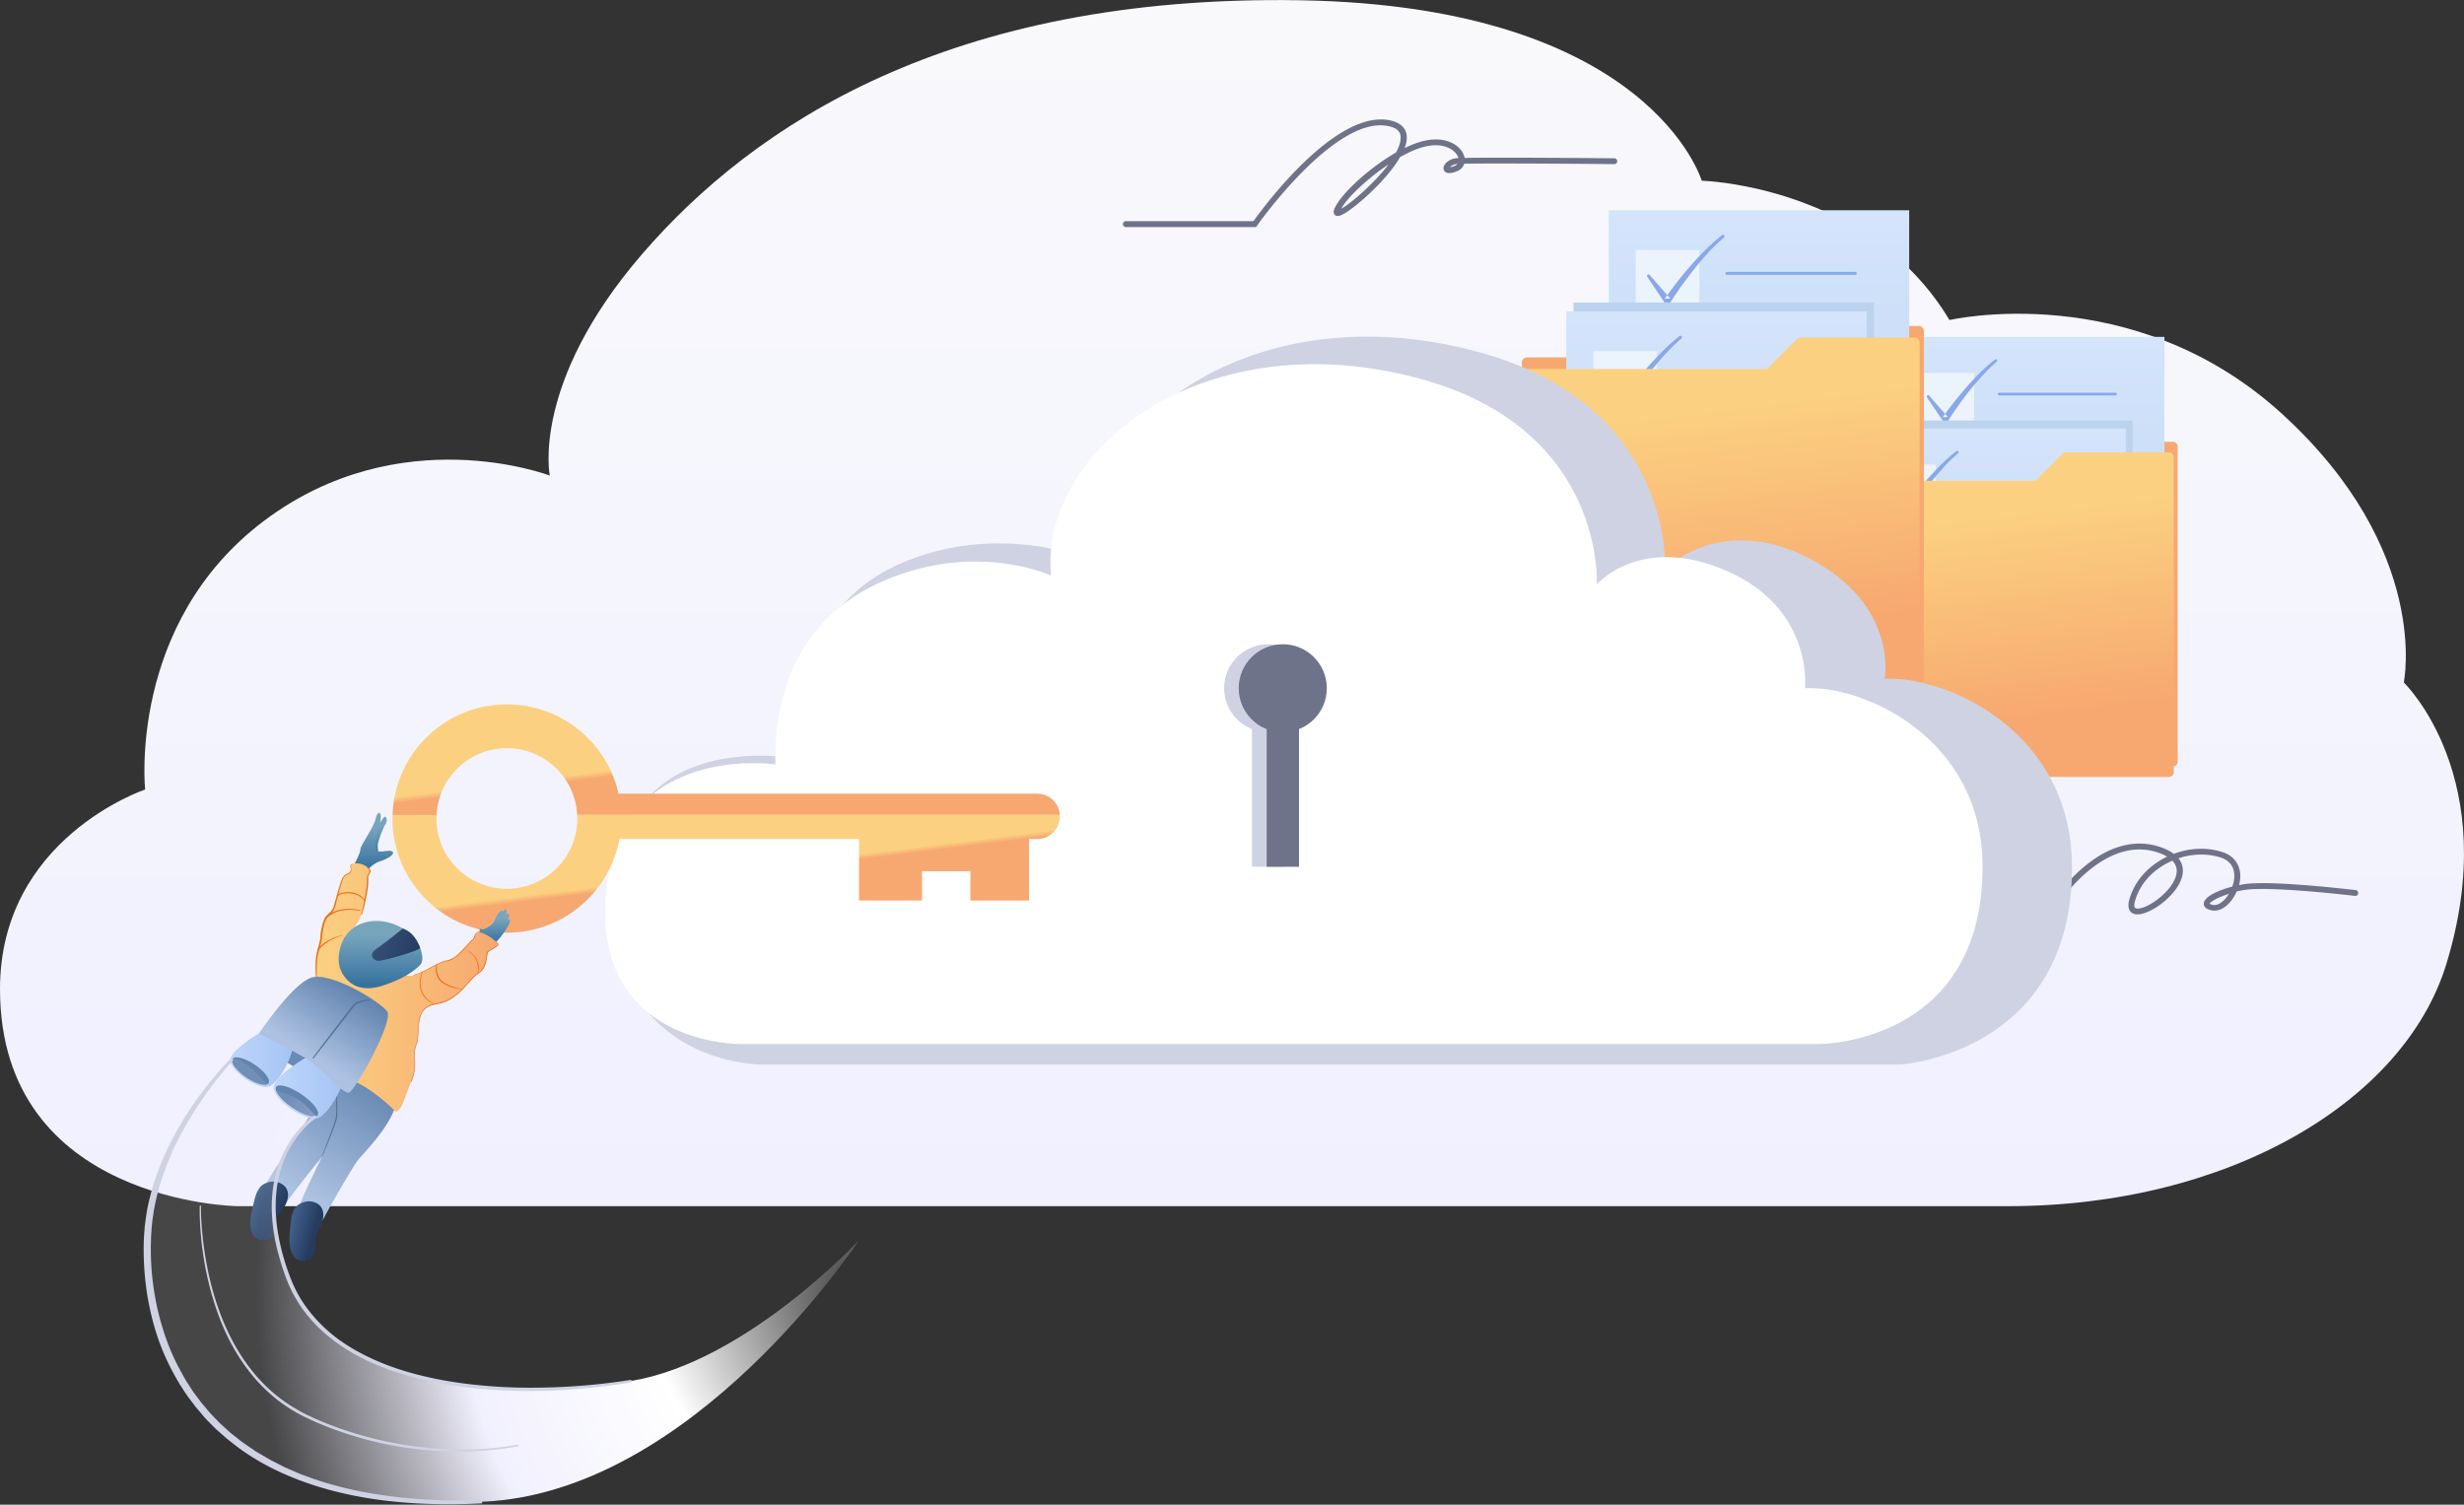 <svg xmlns="http://www.w3.org/2000/svg" width="750" height="458"><rect width="100%" height="100%" fill="#333333" stroke="none"/><defs><linearGradient id="a" x1="50%" x2="50%" y1="1.839%" y2="100.063%"><stop offset="0%" stop-color="#F9F9FC"/><stop offset="100%" stop-color="#F0F0FF"/></linearGradient><linearGradient id="b" x1="50%" x2="50%" y1=".948%" y2="102.278%"><stop offset="0%" stop-color="#D3E4FB"/><stop offset="99.44%" stop-color="#BED4F3"/></linearGradient><linearGradient id="c" x1="50%" x2="50%" y1=".959%" y2="102.316%"><stop offset="0%" stop-color="#D3E4FB"/><stop offset="99.44%" stop-color="#BED4F3"/></linearGradient><linearGradient id="d" x1="45.676%" x2="54.546%" y1="19.02%" y2="82.577%"><stop offset="0%" stop-color="#FBD181"/><stop offset="100%" stop-color="#F7A870"/></linearGradient><linearGradient id="e" x1="50%" x2="50%" y1=".974%" y2="102.298%"><stop offset="0%" stop-color="#D3E4FB"/><stop offset="99.44%" stop-color="#BED4F3"/></linearGradient><linearGradient id="f" x1="50%" x2="50%" y1=".943%" y2="102.267%"><stop offset="0%" stop-color="#D3E4FB"/><stop offset="99.44%" stop-color="#BED4F3"/></linearGradient><linearGradient id="g" x1="45.682%" x2="54.546%" y1="19.086%" y2="82.549%"><stop offset="0%" stop-color="#FBD181"/><stop offset="100%" stop-color="#F7A870"/></linearGradient><linearGradient id="h" x1="49.377%" x2="51.719%" y1="47.708%" y2="51.036%"><stop offset="0%" stop-color="#FBD181"/><stop offset="100%" stop-color="#F7A870"/></linearGradient><linearGradient id="i" x1="47.722%" x2="50.285%" y1="48.332%" y2="51.748%"><stop offset="0%" stop-color="#FBD181"/><stop offset="100%" stop-color="#F7A870"/></linearGradient><linearGradient id="j" x1="71.415%" x2="19.846%" y1="7.743%" y2="84.504%"><stop offset="0%" stop-color="#6385B0"/><stop offset="100%" stop-color="#ADC2E2"/></linearGradient><linearGradient id="k" x1="11.318%" x2="65.24%" y1="25.277%" y2="60.557%"><stop offset="0%" stop-color="#3F5D87"/><stop offset="99.44%" stop-color="#253C5F"/></linearGradient><linearGradient id="l" x1="62.274%" x2="28.834%" y1="5.058%" y2="86.687%"><stop offset="0%" stop-color="#6385B0"/><stop offset="100%" stop-color="#ADC2E2"/></linearGradient><linearGradient id="m" x1="50%" x2="50%" y1="26.115%" y2="92.885%"><stop offset="0%" stop-color="#77A5BC"/><stop offset="99.44%" stop-color="#36729E"/></linearGradient><linearGradient id="n" x1="50%" x2="50%" y1="26.206%" y2="93.029%"><stop offset="0%" stop-color="#77A5BC"/><stop offset="99.44%" stop-color="#36729E"/></linearGradient><linearGradient id="o" x1="50%" x2="50%" y1="26.171%" y2="92.872%"><stop offset="0%" stop-color="#77A5BC"/><stop offset="99.44%" stop-color="#36729E"/></linearGradient><linearGradient id="p" x1="0%" x2="99.862%" y1="50%" y2="50%"><stop offset="0%" stop-color="#FBD181"/><stop offset="100%" stop-color="#F7A870"/></linearGradient><linearGradient id="q" x1="15.282%" x2="64.283%" y1="34.181%" y2="56.608%"><stop offset="0%" stop-color="#3F5D87"/><stop offset="99.44%" stop-color="#253C5F"/></linearGradient><linearGradient id="r" x1="0%" y1="50%" y2="50%"><stop offset="0%" stop-color="#BFD8FC"/><stop offset="100%" stop-color="#A4C2F4"/></linearGradient><linearGradient id="s" x1=".103%" x2="99.954%" y1="50%" y2="50%"><stop offset="0%" stop-color="#BFD8FC"/><stop offset="100%" stop-color="#A4C2F4"/></linearGradient><linearGradient id="t" x1="50%" x2="50%" y1="26.181%" y2="92.901%"><stop offset="0%" stop-color="#77A5BC"/><stop offset="99.44%" stop-color="#36729E"/></linearGradient><linearGradient id="u" x1="-49.029%" x2="103.547%" y1="34.903%" y2="61.375%"><stop offset="0%" stop-color="#3F5D87"/><stop offset="99.44%" stop-color="#253C5F"/></linearGradient><linearGradient id="v" x1="72.464%" x2="37.227%" y1="17.459%" y2="67.39%"><stop offset="0%" stop-color="#6385B0"/><stop offset="100%" stop-color="#ADC2E2"/></linearGradient><radialGradient id="w" cx="101.787%" cy="51.334%" r="137.481%" fx="101.787%" fy="51.334%" gradientTransform="matrix(.623 0 0 1 .384 0)"><stop offset="0%" stop-color="#FFF" stop-opacity="0"/><stop offset="36.22%" stop-color="#FFF"/><stop offset="66.49%" stop-color="#F1F0FE"/><stop offset="100%" stop-color="#F1F0FE" stop-opacity=".1"/></radialGradient></defs><g fill="none" fill-rule="evenodd"><path fill="url(#a)" d="M167.342 144.759s-5.794-28.138 28.11-67.423C229.356 38.051 289.151-1.687 395.753.082 502.356 1.852 517.973 55 517.973 55s50.876 1.358 75.41 42.412c0 0 55.768-12.958 101.26 28.59 45.494 41.547 37.028 81.737 37.028 81.737S762 236.78 744.616 293.466c-12.863 41.96-66.493 73.675-133.397 73.675H72.288S0 366.236 0 301.035c0-45.99 44.178-60.717 44.178-60.717s-5.342-50.474 36.123-81.738c41.466-31.263 87.041-13.821 87.041-13.821z"/><g transform="translate(43.732 36.079)"><path fill="#F7A870" d="M617.68 197.171H509.633c-.781 0-1.44-.656-1.44-1.436V108.5c0-.78.659-1.437 1.44-1.437h66.794c.37 0 .74-.164 1.029-.41l7.855-7.842a1.43 1.43 0 0 1 1.028-.41h31.341c.781 0 1.44.657 1.44 1.437v95.938c.04.739-.617 1.395-1.44 1.395z"/><path fill="url(#b)" d="M.37.369h82.917v113.097H.37z" transform="translate(531.802 66.093)"/><path fill="#EBF3FC" d="M539.617 77.423h17.562v17.53h-17.562zm0 24.098h17.562v17.53h-17.562z"/><path fill="#89A8E9" d="M543.442 84.32l5.717 6.527-1.563.083a102.788 102.788 0 0 1 3.578-4.762 139.07 139.07 0 0 1 3.784-4.557 100.9 100.9 0 0 1 4.072-4.31 58.03 58.03 0 0 1 4.483-3.942c.164-.123.452-.123.576.083a.439.439 0 0 1-.042.574 48.975 48.975 0 0 0-4.195 4.064 98.62 98.62 0 0 0-3.825 4.434c-1.234 1.519-2.385 3.079-3.537 4.68-1.152 1.6-2.262 3.202-3.25 4.844l-.081.082a.876.876 0 0 1-1.275.164.495.495 0 0 1-.206-.205l-4.853-7.184c-.124-.205-.083-.452.123-.575.123-.205.37-.164.494 0zm0 24.139l5.717 6.527-1.563.082a102.788 102.788 0 0 1 3.578-4.762 139.07 139.07 0 0 1 3.784-4.557 100.9 100.9 0 0 1 4.072-4.31 58.03 58.03 0 0 1 4.483-3.941c.164-.123.452-.123.576.082a.439.439 0 0 1-.042.575 48.975 48.975 0 0 0-4.195 4.064 98.62 98.62 0 0 0-3.825 4.433c-1.234 1.52-2.385 3.08-3.537 4.68a90.504 90.504 0 0 0-3.25 4.844l-.081.124a.876.876 0 0 1-1.275.164c-.083-.082-.165-.123-.206-.206l-4.853-7.184c-.124-.205-.083-.451.123-.574.123-.206.37-.165.494-.041zM600.2 84.28h-35.453a.412.412 0 0 1-.412-.411c0-.247.165-.41.412-.41H600.2a.41.41 0 0 1 .411.41c0 .246-.164.41-.41.41zm0 26.765h-35.453a.412.412 0 0 1-.412-.41c0-.247.165-.411.412-.411H600.2c.206 0 .411.164.411.41 0 .247-.164.41-.41.41zm-8.802 22.578h-53.22a.5.5 0 0 1-.494-.492c0-.247.246-.493.493-.493h53.221a.5.5 0 0 1 .494.493.5.5 0 0 1-.494.492zm0 7.267h-53.22a.5.5 0 0 1-.494-.493c0-.246.246-.493.493-.493h53.221a.5.5 0 0 1 .494.493.5.5 0 0 1-.494.492zm0 6.773h-53.22a.5.5 0 0 1-.494-.493c0-.246.246-.492.493-.492h53.221a.5.5 0 0 1 .494.492.5.5 0 0 1-.494.493zm0 7.225h-53.22a.5.5 0 0 1-.494-.492c0-.247.246-.493.493-.493h53.221a.5.5 0 0 1 .494.493.5.5 0 0 1-.494.492z"/><path fill="#BCD2ED" d="M522.466 91.914h82.917V192.86h-82.917z"/><path fill="url(#c)" d="M.123 2.792H83.04v100.946H.123z" transform="translate(520.286 91.545)"/><path fill="#EBF3FC" d="M527.895 105.297h17.562v17.53h-17.562zm0 24.139h17.562v17.53h-17.562z"/><path fill="#89A8E9" d="M531.679 112.194l5.717 6.528-1.563.082a102.788 102.788 0 0 1 3.578-4.762 139.07 139.07 0 0 1 3.784-4.557 100.9 100.9 0 0 1 4.072-4.31 58.03 58.03 0 0 1 4.483-3.941c.164-.124.452-.124.576.082a.439.439 0 0 1-.042.574 48.975 48.975 0 0 0-4.195 4.064 98.621 98.621 0 0 0-3.825 4.434c-1.234 1.519-2.385 3.079-3.537 4.68-1.152 1.601-2.262 3.202-3.25 4.844l-.081.082a.876.876 0 0 1-1.275.164.495.495 0 0 1-.206-.205l-4.853-7.184c-.124-.205-.083-.451.123-.575.165-.164.37-.164.494 0zm0 24.18l5.717 6.527-1.563.082a102.788 102.788 0 0 1 3.578-4.762 139.07 139.07 0 0 1 3.784-4.557 100.9 100.9 0 0 1 4.072-4.31 58.03 58.03 0 0 1 4.483-3.941c.164-.123.452-.123.576.082a.439.439 0 0 1-.042.575 48.975 48.975 0 0 0-4.195 4.064 98.621 98.621 0 0 0-3.825 4.434c-1.234 1.518-2.385 3.078-3.537 4.68a90.504 90.504 0 0 0-3.25 4.844l-.081.123a.876.876 0 0 1-1.275.164c-.083-.082-.165-.123-.206-.205l-4.853-7.184c-.124-.206-.083-.452.123-.575.165-.246.37-.205.494-.041zm56.799-24.221h-35.453a.412.412 0 0 1-.412-.41c0-.247.165-.41.412-.41h35.453c.206 0 .412.163.412.41 0 .246-.206.41-.412.41zm0 26.807h-35.453a.412.412 0 0 1-.412-.41c0-.247.165-.411.412-.411h35.453c.206 0 .412.164.412.41a.412.412 0 0 1-.412.411zm-8.801 22.537h-53.222a.5.5 0 0 1-.493-.492c0-.246.246-.493.493-.493h53.222a.5.5 0 0 1 .493.493.5.5 0 0 1-.493.492zm0 7.267h-53.222a.5.5 0 0 1-.493-.493c0-.246.246-.493.493-.493h53.222a.5.5 0 0 1 .493.493.5.5 0 0 1-.493.493zm0 6.773h-53.222a.5.5 0 0 1-.493-.492c0-.247.246-.493.493-.493h53.222a.5.5 0 0 1 .493.493.5.5 0 0 1-.493.492zm0 7.266h-53.222a.5.5 0 0 1-.493-.492c0-.247.246-.493.493-.493h53.222a.5.5 0 0 1 .493.493.5.5 0 0 1-.493.492z"/><path fill="url(#d)" d="M109.774 134.321H1.727c-.781 0-1.44-.657-1.44-1.437V45.608c0-.78.659-1.436 1.44-1.436h66.794c.37 0 .74-.165 1.029-.41l7.855-7.842a1.43 1.43 0 0 1 1.029-.41h31.34c.782 0 1.44.657 1.44 1.437v95.937c0 .78-.658 1.437-1.44 1.437z" transform="translate(506.713 66.093)"/><path fill="#F7A870" d="M540.234 172.089H421.082a1.605 1.605 0 0 1-1.604-1.601V74.304c0-.862.7-1.601 1.604-1.601h73.621a1.77 1.77 0 0 0 1.152-.452l8.678-8.662a1.62 1.62 0 0 1 1.152-.451h34.59c.863 0 1.604.697 1.604 1.6v105.75c-.041.862-.74 1.6-1.645 1.6z"/><path fill="url(#e)" d="M.123 0h91.43v124.715H.123z" transform="translate(445.842 27.915)"/><path fill="#EBF3FC" d="M454.15 40.025h19.372V59.36H454.15zm0 26.602h19.372v19.335H454.15z"/><path fill="#89A8E9" d="M458.386 47.62l6.293 7.184-1.727.082c1.275-1.806 2.59-3.53 3.907-5.254a124.14 124.14 0 0 1 4.195-5.05 98.828 98.828 0 0 1 4.483-4.762c1.563-1.519 3.208-2.997 4.936-4.351.205-.165.493-.123.617.082.164.205.123.451-.042.616a68.092 68.092 0 0 0-4.647 4.474c-1.44 1.601-2.88 3.202-4.195 4.885-1.358 1.683-2.633 3.408-3.908 5.132-1.234 1.765-2.467 3.53-3.619 5.337l-.082.123c-.33.451-.946.533-1.399.205a1.089 1.089 0 0 1-.205-.246l-5.347-7.923c-.124-.206-.082-.493.123-.616a.5.5 0 0 1 .617.082zm0 26.643l6.334 7.184-1.727.082a125.15 125.15 0 0 1 3.948-5.255 124.14 124.14 0 0 1 4.195-5.05 82.554 82.554 0 0 1 4.525-4.761c1.562-1.52 3.208-2.997 4.935-4.352.206-.164.494-.123.617.082.164.206.123.452-.041.616a68.092 68.092 0 0 0-4.648 4.475c-1.44 1.6-2.879 3.202-4.195 4.885-1.357 1.683-2.632 3.407-3.907 5.131-1.234 1.766-2.468 3.53-3.62 5.337l-.082.123c-.329.452-.987.534-1.398.206l-.247-.247-5.347-7.923c-.123-.205-.082-.492.124-.616.123-.123.37-.082.534.083zm62.599-26.684h-39.073a.456.456 0 0 1-.452-.452c0-.246.205-.451.452-.451h39.073c.247 0 .452.205.452.451a.456.456 0 0 1-.452.452zm0 29.557h-39.073a.456.456 0 0 1-.452-.451c0-.247.205-.452.452-.452h39.073c.247 0 .452.205.452.452a.456.456 0 0 1-.452.451zm-9.707 24.878h-58.691a.562.562 0 0 1-.576-.575c0-.329.247-.575.576-.575h58.691c.33 0 .576.246.576.575a.588.588 0 0 1-.576.575zm0 7.964h-58.691a.562.562 0 0 1-.576-.575c0-.329.247-.575.576-.575h58.691c.33 0 .576.246.576.575a.588.588 0 0 1-.576.575zm0 7.471h-58.691a.562.562 0 0 1-.576-.575c0-.328.247-.574.576-.574h58.691c.33 0 .576.246.576.574a.588.588 0 0 1-.576.575zm0 8.005h-58.691a.562.562 0 0 1-.576-.575c0-.328.247-.574.576-.574h58.691c.33 0 .576.246.576.574a.588.588 0 0 1-.576.575z"/><path fill="#BCD2ED" d="M435.23 55.994h91.43V180.71h-91.43z"/><path fill="url(#f)" d="M.329 2.874h91.43v124.715H.329z" transform="translate(432.68 55.83)"/><path fill="#EBF3FC" d="M441.235 70.773h19.372v19.335h-19.372zm0 26.601h19.372v19.335h-19.372z"/><path fill="#89A8E9" d="M445.43 78.368l6.293 7.184-1.727.082c1.275-1.806 2.591-3.53 3.907-5.255a124.14 124.14 0 0 1 4.195-5.05 98.828 98.828 0 0 1 4.483-4.761c1.563-1.519 3.208-2.997 4.936-4.352.206-.164.493-.123.617.083.164.205.123.451-.041.615a68.092 68.092 0 0 0-4.648 4.475c-1.44 1.601-2.879 3.202-4.195 4.885-1.357 1.683-2.632 3.407-3.907 5.132-1.234 1.765-2.468 3.53-3.62 5.336l-.082.123a.991.991 0 0 1-1.398.206 1.07 1.07 0 0 1-.206-.247l-5.347-7.923c-.123-.205-.082-.492.124-.615a.5.5 0 0 1 .616.082zm0 26.642l6.334 7.184-1.727.082a125.15 125.15 0 0 1 3.948-5.254 124.14 124.14 0 0 1 4.196-5.05 82.554 82.554 0 0 1 4.524-4.762c1.563-1.518 3.208-2.996 4.935-4.351.206-.164.494-.123.617.082.165.205.124.452-.04.616a68.092 68.092 0 0 0-4.649 4.475c-1.439 1.6-2.879 3.202-4.195 4.885-1.357 1.683-2.632 3.407-3.907 5.131-1.234 1.765-2.468 3.53-3.62 5.337l-.082.123c-.329.452-.987.534-1.398.205l-.247-.246-5.347-7.923c-.123-.205-.082-.493.124-.616.123-.123.37-.082.534.082zm62.6-26.683h-39.074a.456.456 0 0 1-.452-.452c0-.246.206-.451.452-.451h39.073c.247 0 .453.205.453.451a.456.456 0 0 1-.453.452zm0 29.557h-39.074a.456.456 0 0 1-.452-.452c0-.246.206-.451.452-.451h39.073c.247 0 .453.205.453.451a.456.456 0 0 1-.453.452zm-9.707 24.877H439.63a.562.562 0 0 1-.576-.574c0-.329.247-.575.576-.575h58.692c.329 0 .576.246.576.575a.562.562 0 0 1-.576.574zm0 7.964H439.63a.562.562 0 0 1-.576-.574c0-.329.247-.575.576-.575h58.692c.329 0 .576.246.576.575a.562.562 0 0 1-.576.574zm0 7.513H439.63a.562.562 0 0 1-.576-.575c0-.328.247-.575.576-.575h58.692c.329 0 .576.247.576.575a.562.562 0 0 1-.576.575zm0 7.964H439.63a.562.562 0 0 1-.576-.575c0-.328.247-.575.576-.575h58.692c.329 0 .576.247.576.575a.562.562 0 0 1-.576.575z"/><path fill="url(#g)" d="M121.044 147.704H1.892a1.605 1.605 0 0 1-1.604-1.6V49.918c0-.862.7-1.601 1.604-1.601h73.621a1.77 1.77 0 0 0 1.152-.452l8.678-8.662a1.62 1.62 0 0 1 1.152-.451h34.59c.863 0 1.604.698 1.604 1.6v105.75c-.041.903-.782 1.601-1.645 1.601z" transform="translate(417.874 27.915)"/><path fill="#6E7389" fill-rule="nonzero" d="M606.863 242.246c-.37 0-.7-.04-.987-.123-.74-.246-2.386-1.108-1.48-4.351 1.48-5.337 5.264-9.812 10.61-12.644.289-.165.618-.329.905-.452-.575-.37-1.275-.698-2.056-.985-16.534-6.363-30.477 14.614-30.641 14.82a.92.92 0 0 1-.74.41h-39.28a.912.912 0 0 1-.904-.903c0-.493.411-.903.905-.903h38.826c.946-1.355 4.277-5.912 9.254-9.894 7.773-6.28 15.835-8.046 23.28-5.213 1.398.533 2.508 1.15 3.372 1.806 4.894-1.847 10.2-2.053 14.93-.493 4.236 1.396 6.128 5.214 4.976 9.894 0 .04 0 .082-.04.123.452-.082.904-.164 1.315-.246 8.062-1.355 33.11 1.642 34.179 1.765.493.04.822.493.781.985-.04.493-.493.821-.987.78-.247-.04-25.87-3.079-33.685-1.806a32.72 32.72 0 0 0-2.303.451c-1.522 3.449-4.442 6.24-7.362 5.789-1.769-.288-2.673-.986-2.673-2.053 0-2.135 4.441-4.105 8.678-5.213.123-.329.205-.698.329-1.027.452-1.806.987-6.199-3.784-7.8-3.99-1.313-8.637-1.231-12.915.206 1.769 2.258 1.44 4.72.864 6.322-1.933 5.418-9.419 10.755-13.367 10.755zm10.653-16.338c-.576.246-1.111.492-1.646.78-4.935 2.586-8.39 6.691-9.747 11.535-.37 1.273-.247 1.97.288 2.176 2.467.78 10.282-4.31 12.05-9.442.7-1.97.37-3.654-.945-5.05zm11.31 13.095c.123.082.452.246 1.152.37 1.521.246 3.413-1.19 4.73-3.367-3.373 1.027-5.553 2.34-5.882 2.997z"/><path fill="#CFD2E2" d="M187.838 287.937H534.64s52.316-3.12 52.316-60.018c0-41.38-38.168-58.334-57.005-57.39 0 0 4.237-22.579-23.073-36.7-26.981-13.917-43.803 3.284-43.803 3.284s2.92-49.427-56.06-65.847C337.755 51.97 284.04 93.352 287.783 134.28c0 0-27.351-11.946-57.54 1.232-22.21 9.688-31.546 30.296-31.053 59.443 0 0-56.018-11.577-56.018 43.925-.041 49.057 44.667 49.057 44.667 49.057z"/><path fill="#6E7389" fill-rule="nonzero" d="M338.247 33.047H298.97a.912.912 0 0 1-.905-.904c0-.492.411-.903.905-.903h38.826c2.797-3.94 24.719-33.785 41.253-30.747 3.907.739 5.1 2.75 5.347 4.351.205 1.232 0 2.627-.576 4.146 2.097-1.026 4.113-1.806 6.005-2.216 6.457-1.478 11.022 1.272 12.092 4.597.082.206.123.41.164.616 10.282-.205 43.967.082 45.571.123.494 0 .905.41.864.903 0 .493-.411.862-.905.862-13.449-.123-37.756-.287-45.653-.123-.33 1.027-1.07 1.848-2.221 2.3-1.769.697-2.962.738-3.66.122-.412-.37-.535-.985-.37-1.56.328-1.026 1.685-2.216 3.536-2.504.206-.04.494-.04.946-.082 0-.04-.04-.082-.04-.123-.659-2.053-3.908-4.762-9.995-3.407-2.345.533-5.018 1.724-7.733 3.243-4.03 7.02-13.161 14.943-16.863 17.118-1.069.616-2.18 1.15-2.92.534-.247-.205-.617-.657-.329-1.56 1.399-4.187 10.2-12.52 18.878-17.488.823-1.519 1.358-2.997 1.399-4.27.082-1.313-.247-3.16-3.99-3.817-16.205-2.997-39.484 30.05-39.73 30.378-.042.246-.33.41-.618.41zm40.677-19.09c-6.498 4.352-12.585 10.1-14.395 13.507 2.838-1.601 9.953-7.636 14.395-13.506zm20.976-.123c-.164 0-.288.041-.37.041-.946.124-1.563.575-1.892.945.288-.041.74-.123 1.44-.41.37-.206.658-.37.822-.576z"/><path fill="#FFF" d="M181.545 281.697h328.623s49.56 0 49.56-53.942c0-39.204-36.152-55.256-54.043-54.353 0 0 2.673-24.056-23.65-35.632-26.322-11.577-39.73 4.023-39.73 4.023s2.796-46.84-53.14-62.399c-65.642-18.268-116.519 20.936-112.982 59.73 0 0-22.785-10.714-51.329 1.765-21.017 9.196-33.027 28.08-32.574 55.708 0 0-51.782-7.595-51.782 44.992-.041 40.56 41.047 40.108 41.047 40.108z"/><ellipse cx="342.278" cy="173.402" fill="#CFD2E2" rx="13.408" ry="13.383"/><path fill="#CFD2E2" d="M337.343 179.642h9.83v48.113h-9.83z"/><ellipse cx="346.72" cy="173.402" fill="#6E7389" rx="13.408" ry="13.383"/><path fill="#6E7389" d="M341.826 179.642h9.83v48.113h-9.83z"/><path fill="url(#h)" d="M131.943 211.95c0 .37.041.739.041 1.108 0 11.823-9.583 21.388-21.428 21.388-11.846 0-21.429-9.565-21.429-21.388 0-.369 0-.739.041-1.108H75.76c0 .37-.04.739-.04 1.108 0 19.213 15.587 34.771 34.836 34.771 17.11 0 31.299-12.315 34.26-28.53h72.923v18.719h19.166v-8.908h14.724v8.908h17.85v-18.72h2.468a6.892 6.892 0 0 0 6.91-6.896c0-.165 0-.288-.041-.452H131.943z"/><path fill="url(#i)" d="M110.556 191.67c11.475 0 20.811 8.99 21.387 20.28h146.914a6.891 6.891 0 0 0-6.91-6.445H144.528c-3.454-15.559-17.356-27.176-33.972-27.176-18.879 0-34.22 14.984-34.796 33.662h13.408c.535-11.33 9.913-20.32 21.388-20.32z"/><path fill="url(#j)" d="M54.044 287.403s-1.686 7.759-1.522 10.468c.165 2.71-5.511 11.454-6.786 13.301-1.275 1.847-8.72 12.603-9.707 15.6-.987 2.996 5.635 5.788 7.691 2.791 2.057-2.956 11.023-14.368 12.874-16.133 1.85-1.765 11.146-8.498 14.066-15.312 2.92-6.774-12.832-15.559-16.616-10.715z"/><path fill="url(#k)" d="M35.124 325.704c.782-1.436 3.702-2.873 6.375-1.683 3.949 1.765 2.263 6.24.782 8.046-1.44 1.807-1.727 2.463-1.892 3.9-.206 1.52-.452 5.09-3.66 5.42-3.209.369-5.183-2.628-3.826-8.745 1.358-6.117 1.399-5.378 2.221-6.938z"/><path fill="url(#l)" d="M58.856 291.714s-.576 7.922 0 10.59c.576 2.67-3.784 12.152-4.812 14.164-.987 2.011-6.828 13.711-7.362 16.83-.576 3.12 6.416 4.886 8.02 1.684 1.604-3.243 8.843-15.805 10.406-17.816 1.563-2.012 9.83-10.017 11.722-17.16 1.892-7.143-14.972-13.63-17.974-8.292z"/><path fill="url(#m)" d="M70.907 215.85s1.398-2.176 2.139-3.079c.74-.903 1.357.862.617 1.93-.74 1.067-2.51 5.541-2.427 6.69.082 1.15.37 2.587-.37 3.367-.74.78-3.784-1.97-3.29-3.243.493-1.231 3.33-5.665 3.33-5.665z"/><path fill="url(#n)" d="M64.244 226.729s1.769-3.202 1.727-4.31c-.04-1.11 3.99-6.528 4.607-9.155.576-2.587 1.81-2.587 1.563-.082-.247 2.545-2.345 8.169-1.275 9.441 1.07 1.273 3.907-.41 4.894.575.987.985-2.838 2.628-4.113 2.997-1.275.37-3.413 2.135-3.743 2.997-.329.862-4.483-.082-3.66-2.463z"/><path fill="url(#o)" d="M111.008 243.56c.288-.493.288-1.478 0-1.56-.288-.082-.658.37-.987.698.452-.575.658-1.848.164-1.93-.37-.082-.863.575-1.069.945.165-.411.206-.945-.617-.37-.987.657-1.398 2.381-1.933 3.243-.535.862-2.139 1.97-3.331 2.217-.33.082-1.029-.493-.988 0 .042.534-.04 1.15-.04 1.15 0 .574 2.92 3.57 4.318 3.12 1.398-.452 4.606-5.173 4.935-6.528.288-1.355-.781-.493-.452-.985z"/><path fill="url(#p)" d="M52.481 260.76s-.452-4.474.905-8.908c1.357-4.474.329-7.471 3.126-9.688 2.796-2.217 2.55-11.125 5.346-12.274 2.797-1.109-.452-2.669 2.14-3.12 2.55-.452 4.688 1.354 4.894 2.134.205.78-.988 1.109-.782 2.792.206 1.683-1.275 10.96-3.002 13.054-1.728 2.094-2.468 8.785-.782 11.043 1.687 2.217 14.396 5.912 17.974 5.009 3.578-.904 7.156-3.9 10.282-4.393 3.126-.493 6.91-6.076 7.609-6.28.658-.206.576-3.12 2.92-2.218 2.345.903 4.895 2.997 4.812 3.613-.123.616-2.92 1.724-3.249 2.299-.329.574 0 4.803-2.92 6.445-2.92 1.683-5.676 8.251-12.832 9.237-7.157.985-4.484 8.908-5.923 12.274-1.44 3.325.658 6.035-1.563 11.371-2.22 5.337-2.632 8.252-4.606 9.237 0 0-8.473-8.703-15.588-10.263-7.116-1.56-6.746-6.856-8.761-31.363z"/><path fill="#ED6E18" d="M107.306 250.498c.206.205.412.41.576.656.041.083.082.124.082.247a.57.57 0 0 1-.082.246 1.25 1.25 0 0 1-.329.328c-.452.37-.987.657-1.48.945a7.05 7.05 0 0 0-.74.451 2.281 2.281 0 0 0-.33.247.698.698 0 0 0-.247.246c-.082.205-.123.533-.164.82l-.124.863c-.164 1.15-.452 2.299-1.11 3.284-.33.493-.74.944-1.234 1.273l-.7.492c-.246.165-.452.37-.657.534-.823.78-1.563 1.683-2.345 2.545-.781.862-1.562 1.724-2.426 2.504-1.728 1.56-3.784 2.792-6.087 3.284l-1.687.329a7.48 7.48 0 0 0-1.604.575 4.902 4.902 0 0 0-2.18 2.463c-.41 1.067-.616 2.175-.699 3.325-.082 1.15-.082 2.299-.205 3.448a8.391 8.391 0 0 1-.288 1.724c-.206.575-.412 1.068-.535 1.642-.247 1.109-.164 2.258-.123 3.408.04 1.15.04 2.299-.124 3.448a13.363 13.363 0 0 1-.946 3.325c-.04.041-.082.082-.123.041-.041-.04-.082-.082-.041-.123a18.67 18.67 0 0 0 .946-3.284c.164-1.15.164-2.258.123-3.407-.041-1.15-.123-2.34.124-3.49.123-.574.37-1.108.534-1.642.165-.533.247-1.108.288-1.683.082-1.15.124-2.299.206-3.448.082-1.15.247-2.299.699-3.407.452-1.068 1.234-2.053 2.303-2.587.535-.287 1.07-.451 1.645-.615l1.687-.329c2.22-.493 4.277-1.683 5.963-3.202a26.915 26.915 0 0 0 2.386-2.463c.781-.862 1.522-1.765 2.344-2.545.247-.164.412-.41.7-.534l.699-.493c.452-.328.863-.738 1.151-1.231.617-.944.905-2.094 1.07-3.202l.123-.862c.041-.288.041-.575.165-.903.082-.165.205-.247.329-.329l.37-.246c.247-.164.493-.287.74-.452.494-.287 1.028-.533 1.48-.862a.96.96 0 0 0 .289-.287c.04-.041.082-.082.04-.164 0-.041-.04-.123-.04-.164-.124-.247-.33-.452-.494-.657v-.041c.041-.082.041-.082.082-.041z"/><path fill="url(#q)" d="M45.654 332.355c.534-1.56 3.249-3.367 6.046-2.587 4.154 1.191 3.125 5.83 1.933 7.841-1.193 2.012-1.358 2.669-1.317 4.106 0 1.518.288 5.09-2.837 5.91-3.126.822-5.512-1.846-5.06-8.086.494-6.24.618-5.501 1.235-7.184z"/><path fill="#547293" d="M58.774 294.751c.082 1.807.123 3.654.164 5.46v3.449l-.04.369c0 .123-.042.246-.083.37-.123.451-.247.903-.411 1.313a77.16 77.16 0 0 1-1.933 5.132c-.659 1.683-1.399 3.366-2.098 5.049 0 .041-.041.041-.082.041s-.041-.041-.041-.082l1.974-5.132a128.2 128.2 0 0 0 1.85-5.131c.124-.452.288-.862.37-1.314.124-.41.083-.862.124-1.313.041-.903.041-1.807.041-2.75l.041-5.46c0-.042.042-.083.083-.083.04 0 .04.041.04.082z"/><path fill="#ED6E18" d="M82.259 260.637c2.056-.533 3.866-1.642 5.758-2.627.946-.493 1.892-.985 2.879-1.355.493-.205 1.028-.328 1.563-.451.246-.082.493-.123.74-.205.247-.124.494-.206.7-.329.904-.493 1.727-1.19 2.467-1.93.74-.738 1.48-1.518 2.18-2.298.37-.41.699-.78 1.07-1.19a2.23 2.23 0 0 1 .328-.288l.124-.082.04-.041h.042s.041 0 .041-.041l.041-.041c.124-.165.247-.452.33-.698.205-.493.41-1.027.904-1.355.247-.164.535-.205.823-.205.123 0 .288.04.41.082l.371.123c.041 0 .041.041.041.082s-.04.041-.082.041l-.37-.123c-.124-.041-.247-.041-.37-.041-.247 0-.494.041-.7.205-.41.288-.617.78-.781 1.273-.082.246-.165.492-.37.739l-.082.082c-.042.041-.083.041-.124.082l-.041.041-.041.041-.041.041c-.083.082-.165.164-.288.246-.37.37-.7.78-1.07 1.191-.699.78-1.398 1.601-2.18 2.34-.78.739-1.603 1.437-2.55 1.97-.246.165-.493.247-.74.329a5.487 5.487 0 0 1-.781.205c-.494.082-1.028.246-1.522.41-.987.37-1.933.863-2.879 1.355-1.85.986-3.743 2.053-5.84 2.587-.042 0-.124 0-.124-.083.041 0 .082-.04.124-.082z"/><path fill="#698AB4" d="M35.083 278.495l4.895 6.445c.288.41.699.739 1.11.985 3.455 2.012 19.331 11.125 21.387 10.55 2.304-.656-10.323-19.253-10.323-19.253l-17.069 1.273z"/><path fill="url(#r)" d="M35.083 278.495s-7.362 4.228-8.637 7.512c-1.275 3.284 9.09 10.55 12.339 8.334 3.29-2.217 7.444-10.55 6.416-13.137-1.028-2.627-5.47-5.83-10.118-2.71z"/><path fill="url(#s)" d="M49.56 285.72s-8.472 4.844-9.911 8.58c-1.44 3.777 10.405 12.11 14.19 9.565 3.742-2.545 8.554-12.11 7.361-15.066-1.192-2.997-6.292-6.65-11.64-3.079z"/><path fill="url(#t)" d="M62.31 262.526c-1.809-1.724-3.7-4.475-2.672-9.36 1.768-8.457 10.282-10.715 17.397-7.595 7.157 3.12 8.925 10.263 7.157 12.029-1.769 1.765-4.689 4.064-11.146 6.24-5.388 1.806-8.76.533-10.735-1.314z"/><path fill="url(#u)" d="M78.886 246.557s-5.388 4.392-8.061 6.198c-2.674 1.766-.905 4.023 1.357 3.572 2.22-.452 9.254-2.217 12.01-3.777-.041-.04-1.275-4.639-5.306-5.993z"/><path fill="url(#v)" d="M35.083 278.495s9.954-14.86 15.794-16.955c5.84-2.093 21.14 7.267 23.238 10.263 2.098 2.956-9.665 23.934-11.598 24.673-1.934.738-8.761-7.882-13.08-10.387-4.318-2.504-14.354-7.594-14.354-7.594z"/><path fill="#ED6E18" d="M52.399 261.048c-.083-1.56-.124-3.12-.041-4.68.04-.78.164-1.56.329-2.34.164-.78.37-1.519.575-2.258.206-.739.37-1.519.494-2.258.041-.205.041-.37.041-.574 0-.165 0-.41.041-.575.041-.41.083-.78.165-1.19.123-.78.288-1.56.534-2.3.124-.369.247-.738.412-1.108.164-.37.37-.739.658-1.026.535-.657 1.193-1.068 1.604-1.683.452-.616.658-1.314.864-2.053.41-1.478.822-2.997 1.275-4.475.205-.738.452-1.477.699-2.216.123-.37.288-.74.452-1.109.165-.37.453-.698.782-.944s.699-.37 1.028-.575c.329-.164.617-.41.7-.78.081-.37.04-.739-.042-1.108-.041-.164-.082-.41.082-.616.124-.164.33-.246.494-.328.04 0 .04 0 .082.04 0 .042 0 .042-.041.083-.165.082-.33.164-.453.328-.123.124-.082.329-.04.493.082.37.164.78.082 1.19a1.101 1.101 0 0 1-.288.575c-.124.164-.33.288-.494.37-.329.205-.699.328-.987.574-.617.452-.823 1.19-1.07 1.93a45.345 45.345 0 0 0-.657 2.217l-1.193 4.515c-.206.74-.453 1.52-.905 2.217-.452.698-1.152 1.15-1.604 1.683-.452.575-.74 1.273-.946 2.012-.206.739-.37 1.478-.494 2.258-.04.37-.123.739-.164 1.15 0 .204-.041.369-.041.574 0 .205-.041.41-.082.616-.124.78-.33 1.518-.535 2.298-.411 1.52-.864 2.997-.946 4.516-.123 1.519-.123 3.079-.082 4.639 0 .082-.041.123-.124.123-.123-.082-.164-.123-.164-.205zm15.752-33.211c.247.205.494.41.7.698.082.123.205.287.246.493.041.082 0 .205-.04.328-.042.082-.083.164-.124.205-.165.288-.288.575-.412.821-.082.123-.123.288-.164.41-.041.083 0 .247 0 .411.041 1.232 0 2.545-.247 3.777a114.25 114.25 0 0 1-.7 3.695 52.995 52.995 0 0 1-.986 3.653c0 .041-.082.082-.124.082-.04 0-.082-.082-.082-.123.33-1.19.576-2.422.823-3.653.247-1.232.452-2.463.658-3.695.082-.616.205-1.232.205-1.847.042-.616.042-1.232.042-1.848 0-.164 0-.328.04-.533.042-.165.124-.329.206-.452.165-.287.33-.534.453-.82l.123-.206c0-.041.041-.082 0-.123 0-.124-.082-.247-.164-.37a4.727 4.727 0 0 0-.576-.698c-.041-.04-.041-.082 0-.123.041-.123.082-.123.123-.082z"/><path fill="#ED6E18" d="M58.815 236.499c.658-.534 1.398-.821 2.22-.944a7.747 7.747 0 0 1 2.386 0 6.53 6.53 0 0 1 2.263.82c.699.411 1.316.945 1.727 1.684.041.082 0 .164-.041.164-.082.041-.124 0-.165-.04-.37-.617-.987-1.15-1.645-1.52a6.522 6.522 0 0 0-2.18-.739c-.74-.123-1.522-.164-2.303-.04-.37.04-.74.163-1.11.287-.37.123-.7.328-.988.533-.04.041-.123.041-.164-.04a.125.125 0 0 1 0-.165zm-3.537 6.651c.699-.699 1.522-1.191 2.385-1.602.864-.41 1.769-.657 2.715-.82.452-.083.946-.124 1.398-.165.453-.041.946 0 1.399 0 .452 0 .946.082 1.398.123.452.082.946.164 1.398.247.042 0 .083.04.083.123 0 .04-.041.082-.124.082-.452-.082-.905-.123-1.398-.205a14.763 14.763 0 0 0-1.399-.083c-.452 0-.945 0-1.398.041-.452.042-.905.124-1.357.165a9.62 9.62 0 0 0-2.591.862c-.823.41-1.604.903-2.18 1.56-.082.082-.206.082-.33 0a.25.25 0 0 1 0-.329zm-2.262 9.482c.493-.533 1.028-.985 1.604-1.437.576-.41 1.151-.82 1.81-1.149a16.296 16.296 0 0 1 1.932-.862c.659-.246 1.358-.41 2.016-.575.041 0 .082 0 .082.041s0 .082-.041.082c-.658.165-1.357.37-1.974.657-.658.246-1.275.575-1.851.903-.617.329-1.152.74-1.727 1.19a9.572 9.572 0 0 0-1.481 1.397c-.082.082-.206.123-.33.04-.123-.081-.123-.164-.04-.287 0 .041 0 .041 0 0zm31.916 7.225c-.164.452-.329.904-.411 1.355-.124.452-.165.944-.206 1.396a7.141 7.141 0 0 0 .33 2.791 5.557 5.557 0 0 0 1.48 2.381c.288.37.699.616 1.07.945.37.287.822.492 1.233.738.041 0 .041.083.041.083 0 .04-.041.04-.082.04-.411-.246-.864-.45-1.275-.697-.37-.288-.823-.534-1.152-.903-.74-.657-1.234-1.52-1.563-2.463-.329-.945-.41-1.93-.329-2.915a8.49 8.49 0 0 1 .74-2.833c0-.04.083-.04.124-.04v.122zm4.401-2.299c-.124.493-.124.986-.082 1.52.04.492.123.985.288 1.477.287.944.945 1.765 1.768 2.34.823.575 1.769.985 2.715 1.314.987.328 1.974.575 2.96.739.042 0 .042.04.042.082 0 .04-.041.04-.082.04-1.028-.122-2.057-.286-3.044-.615-.987-.287-1.974-.698-2.838-1.313-.205-.124-.411-.329-.617-.493-.164-.205-.37-.37-.534-.575a4.561 4.561 0 0 1-.74-1.396 5.376 5.376 0 0 1-.042-3.12c0-.04.041-.082.082-.04.124-.042.124 0 .124.04zm8.102-4.679a6.76 6.76 0 0 1 2.14.985 6.42 6.42 0 0 1 1.603 1.724c.37.698.7 1.437.74 2.217l.042.287v.862c-.042.41-.124.78-.165 1.15 0 .04-.041.04-.082.04s-.041-.04-.041-.081c.04-.37.082-.78.082-1.15-.041-.37 0-.78-.082-1.15-.083-.738-.37-1.477-.74-2.134a5.411 5.411 0 0 0-1.522-1.683 4.671 4.671 0 0 0-.946-.616c-.33-.205-.7-.328-1.029-.451-.04 0-.04-.041-.04-.083-.042.124 0 .083.04.083z"/><path fill="#547293" d="M68.727 268.56c-1.028.041-2.098.206-3.043.575-.494.164-.946.41-1.275.739l-.247.246-.247.329-.494.615-3.907 5.009-3.907 5.008-3.907 4.967c-.042.082-.124.082-.206.041-.082-.04-.082-.123-.041-.205l3.825-5.05 3.866-5.049 3.866-5.049.494-.616.246-.328.288-.329c.412-.41.946-.656 1.481-.82 1.028-.329 2.139-.452 3.208-.411.082 0 .165.082.123.164 0 .082-.04.164-.123.164z"/><ellipse cx="46.639" cy="299.041" fill="#6384AF" rx="2.465" ry="7.645" transform="rotate(-55.875 46.64 299.041)"/><ellipse cx="32.526" cy="289.939" fill="#6384AF" rx="2.341" ry="6.618" transform="rotate(-55.875 32.526 289.94)"/><path fill="url(#w)" d="M27.063 286.254S3.825 309.324 1.398 337.65c-2.467 28.285 9.172 87.235 101.672 83.376 64.244-2.668 114.627-79.558 114.627-79.558s-34.384 36.988-69.22 42.776c-34.837 5.788-91.225 4.023-104.55-31.65-13.327-35.634 8.472-48.852 8.472-48.852s-4.401-6.076-10.077-7.184c-5.676-1.15-9.912-10.592-15.259-10.304z"/><path fill="#CFD2E2" d="M148.56 384.655a194.726 194.726 0 0 1-21.265 2.38c-7.115.411-14.272.37-21.428-.123-7.116-.492-14.23-1.436-21.223-3.12-6.95-1.683-13.778-4.023-20.112-7.512a53.31 53.31 0 0 1-4.607-2.833c-1.48-1.026-2.92-2.093-4.318-3.284a44.579 44.579 0 0 1-7.321-7.923 53.175 53.175 0 0 1-2.838-4.597 43.756 43.756 0 0 1-2.18-4.927 82.17 82.17 0 0 1-3.044-10.304c-.74-3.489-1.192-7.102-1.233-10.673-.042-3.613.37-7.225 1.275-10.715.452-1.765 1.069-3.448 1.768-5.131a35.596 35.596 0 0 1 2.591-4.762 27.684 27.684 0 0 1 3.373-4.228 28.767 28.767 0 0 1 1.974-1.889c.7-.574 1.399-1.15 2.18-1.642l.452.78c-.699.452-1.398 1.026-2.056 1.601a28.618 28.618 0 0 0-5.1 5.994c-1.892 2.955-3.25 6.199-4.113 9.606-.864 3.407-1.193 6.897-1.152 10.427.041 3.49.535 7.02 1.275 10.427.74 3.448 1.769 6.815 3.003 10.14a41.687 41.687 0 0 0 2.139 4.803 38.451 38.451 0 0 0 2.755 4.475 45.203 45.203 0 0 0 7.116 7.717 40.348 40.348 0 0 0 4.195 3.202 50.04 50.04 0 0 0 4.483 2.75c6.17 3.408 12.914 5.79 19.783 7.431 6.869 1.683 13.943 2.627 21.017 3.161 7.074.534 14.19.534 21.264.205a192.841 192.841 0 0 0 21.182-2.175l.164.739z"/><path fill="#CFD2E2" d="M27.351 286.541c-5.881 6.404-10.982 13.588-15.218 21.183-1.07 1.888-2.015 3.859-2.961 5.788a64.54 64.54 0 0 0-1.316 2.997l-.617 1.519-.576 1.519a70.417 70.417 0 0 0-3.496 12.48c-.123.533-.165 1.067-.247 1.6l-.247 1.601-.164 1.601c-.041.534-.123 1.068-.123 1.601-.083 1.068-.165 2.176-.165 3.243l-.041 1.601v1.643a80.38 80.38 0 0 0 1.151 12.93c.7 4.27 1.769 8.457 3.167 12.563 1.358 4.105 3.167 8.046 5.265 11.781.535.945 1.028 1.889 1.645 2.792.576.903 1.152 1.806 1.769 2.71l1.933 2.586c.329.451.658.862 1.028 1.272l1.028 1.232 1.028 1.231 1.111 1.15 1.11 1.15c.37.369.74.78 1.152 1.149l2.386 2.175c.205.165.41.37.617.534l.616.493 1.275.985c1.646 1.396 3.496 2.545 5.265 3.777l.33.246.37.205.698.41 1.399.822c.946.534 1.85 1.108 2.838 1.6l2.92 1.479.74.37c.247.122.494.204.74.328l1.481.656c.987.411 1.974.863 3.003 1.273l3.084 1.108c8.226 2.874 16.822 4.64 25.46 5.625 8.678 1.026 17.438 1.231 26.199 1.067l.04.903c-8.8.452-17.602.37-26.404-.493-8.76-.862-17.521-2.545-25.912-5.377-8.39-2.833-16.492-6.774-23.484-12.316l-1.317-1.026-.658-.534c-.205-.164-.41-.37-.617-.534l-2.508-2.216c-.412-.37-.782-.78-1.193-1.15l-1.152-1.19-1.151-1.19-1.07-1.273-1.07-1.273c-.37-.41-.74-.821-1.069-1.314l-2.015-2.668c-.658-.903-1.234-1.847-1.85-2.791-.618-.904-1.152-1.889-1.728-2.874-2.18-3.859-4.072-7.923-5.511-12.151-1.44-4.229-2.468-8.54-3.209-12.932A89.653 89.653 0 0 1 0 344.957v-1.683l.041-1.683c.041-1.108.124-2.216.206-3.325.04-.534.082-1.108.164-1.642l.206-1.642.247-1.642c.082-.534.164-1.108.288-1.642a72.3 72.3 0 0 1 3.784-12.767l.616-1.56.659-1.52c.41-1.025.946-2.01 1.398-2.996.987-1.97 2.015-3.94 3.126-5.87 2.18-3.818 4.688-7.513 7.32-11.002 2.674-3.53 5.512-6.897 8.638-10.017l.658.575z"/><path fill="#CFD2E2" d="M17.439 330.877c-.041 2.915.164 5.87.452 8.826.288 2.915.7 5.83 1.234 8.744 1.07 5.788 2.632 11.494 4.812 16.913 2.18 5.46 5.018 10.633 8.637 15.272 3.579 4.638 7.98 8.62 12.997 11.658.617.37 1.275.74 1.892 1.109.617.37 1.316.697 1.933 1.026.658.328 1.316.616 2.016.944.658.287 1.316.616 2.015.903 1.357.575 2.715 1.15 4.113 1.642a71.117 71.117 0 0 0 4.154 1.478c5.594 1.847 11.31 3.284 17.15 4.228 5.8.945 11.723 1.478 17.604 1.478a90.946 90.946 0 0 0 8.843-.328c2.92-.246 5.882-.575 8.76-1.15l.083.452c-2.92.616-5.84.985-8.802 1.273-2.961.246-5.922.41-8.884.41-5.922.041-11.845-.451-17.726-1.355-5.882-.903-11.64-2.34-17.275-4.187-1.398-.492-2.797-.944-4.195-1.478-1.398-.492-2.756-1.108-4.113-1.642-.7-.287-1.357-.616-2.015-.903-.658-.328-1.358-.616-2.016-.944-.658-.328-1.357-.657-1.974-1.026-.658-.329-1.316-.74-1.933-1.109-5.1-3.079-9.583-7.184-13.202-11.905-3.66-4.72-6.499-9.975-8.679-15.517-2.18-5.542-3.701-11.29-4.77-17.119-.494-2.915-.906-5.87-1.152-8.785-.247-2.956-.412-5.911-.33-8.867l.37-.041z"/></g></g></svg>